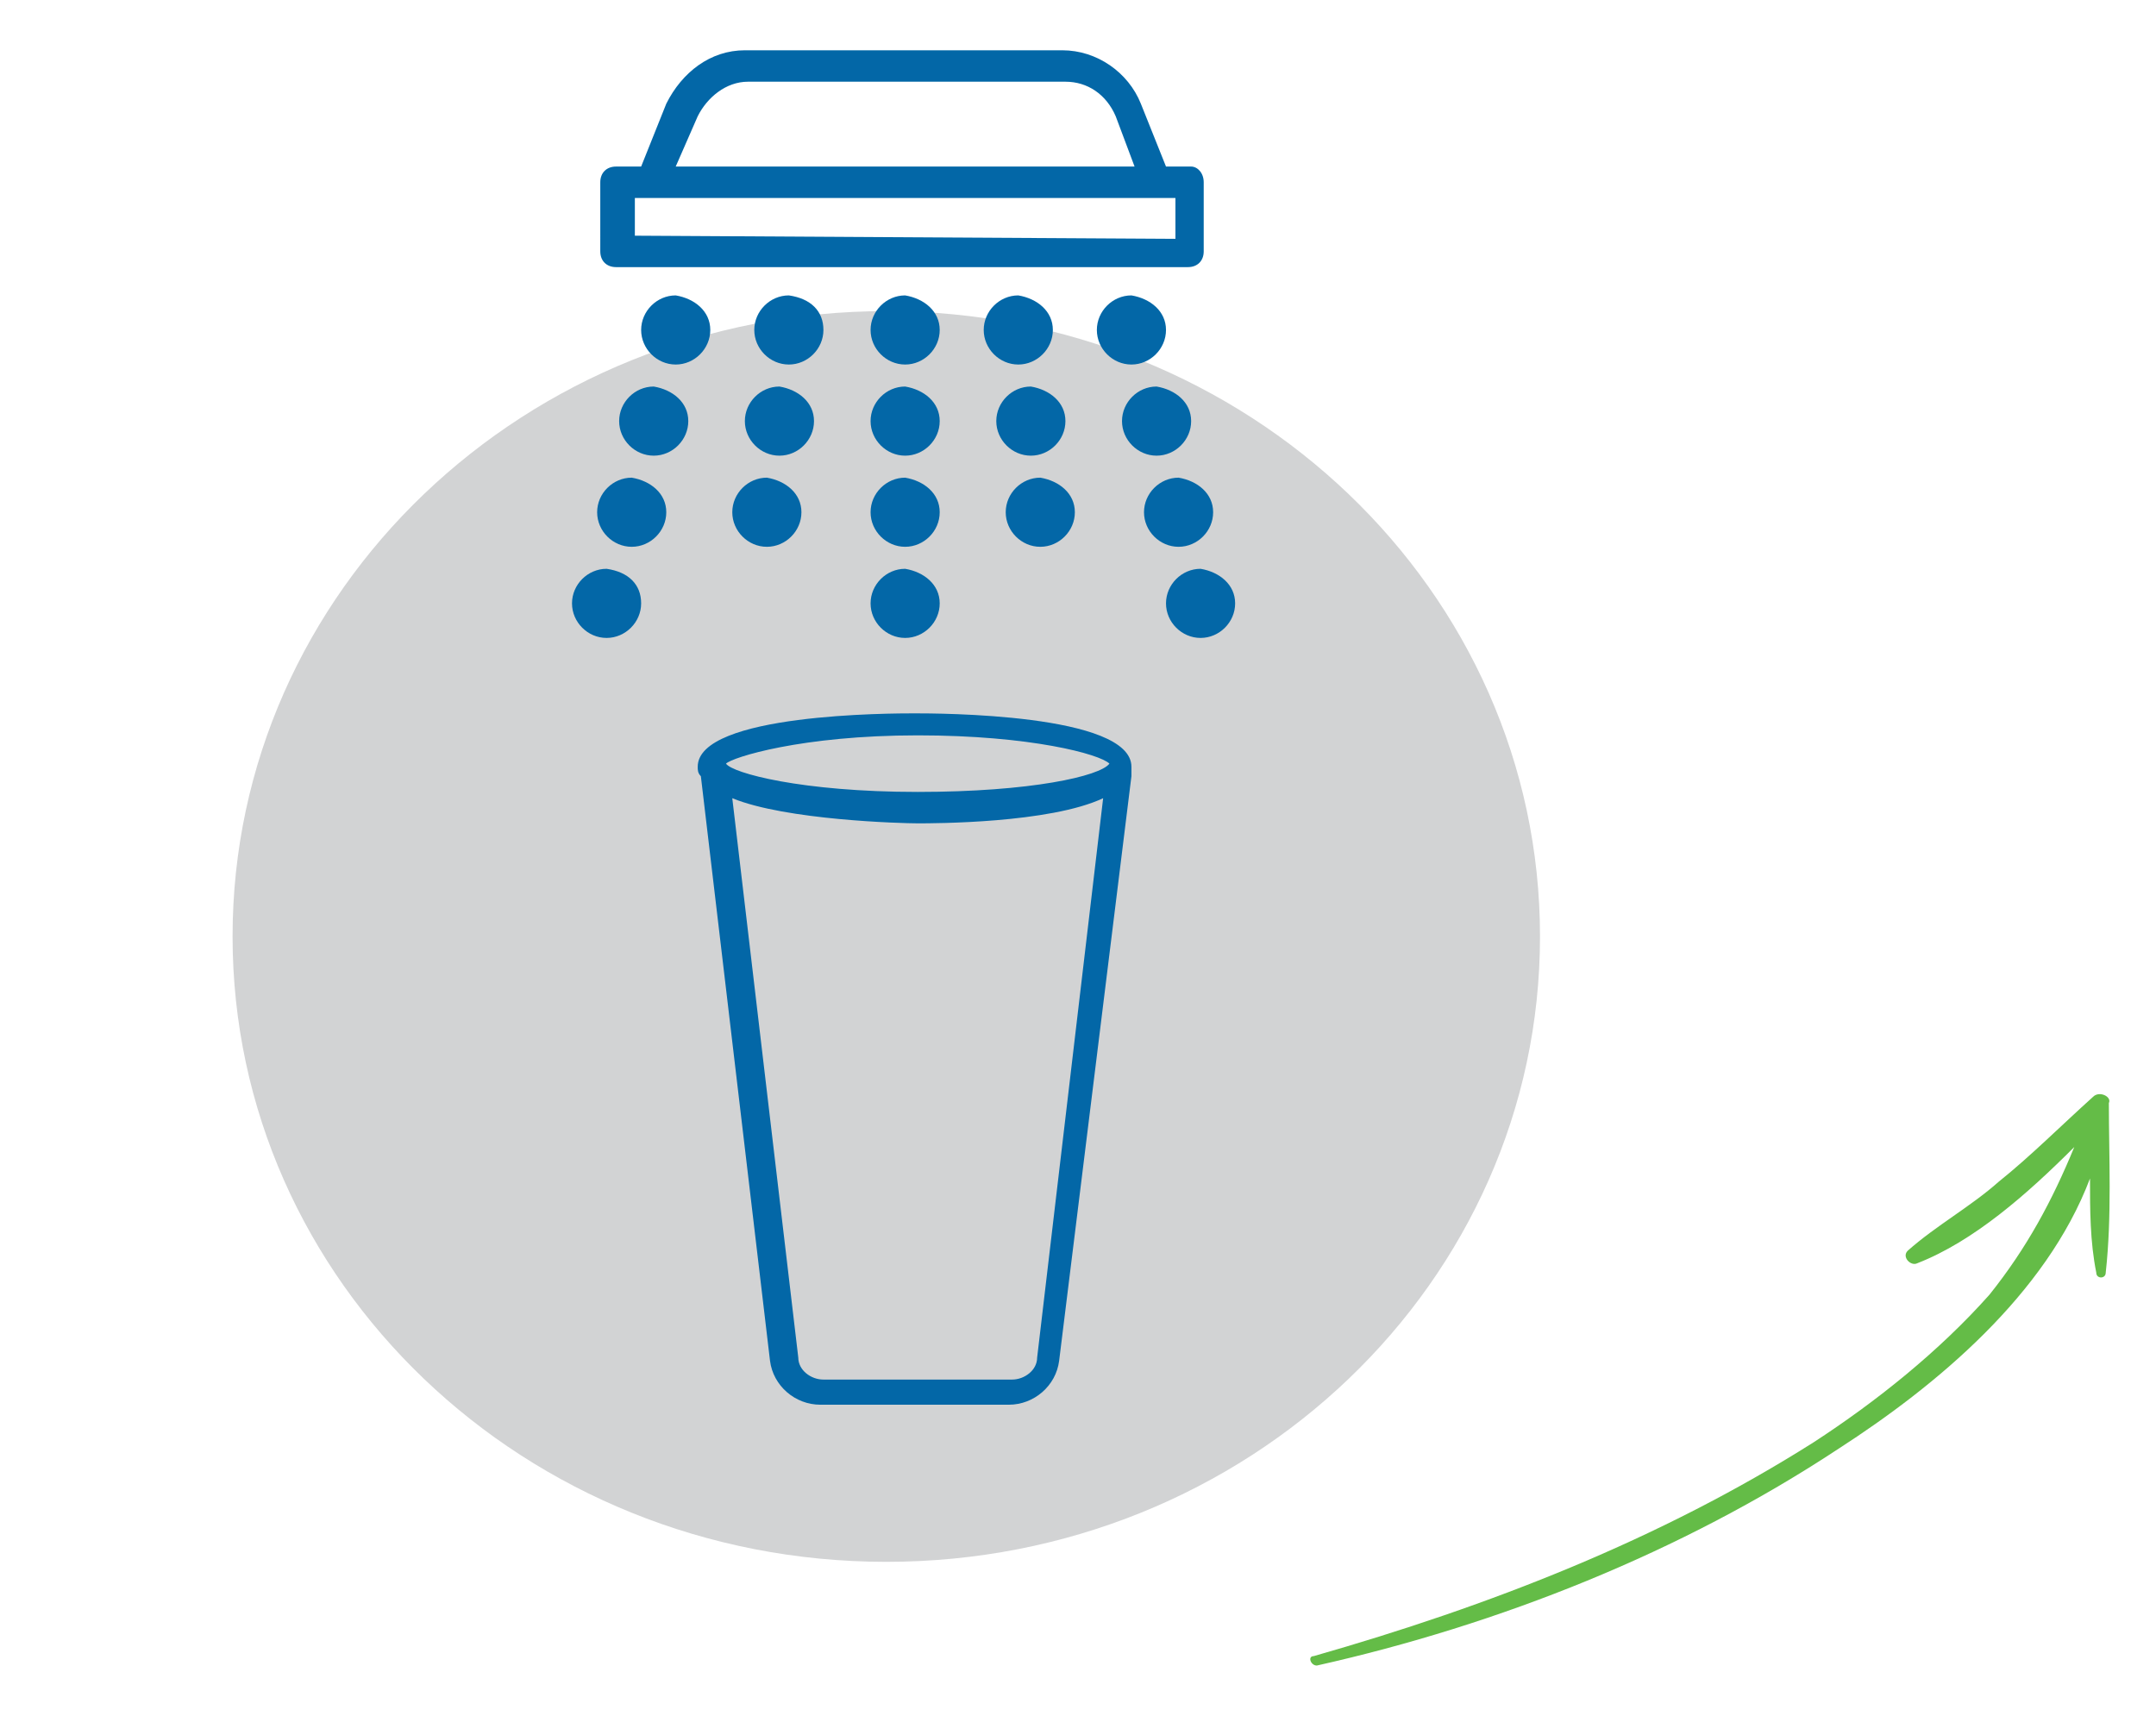 <?xml version="1.0" encoding="utf-8"?>
<!-- Generator: Adobe Illustrator 23.0.1, SVG Export Plug-In . SVG Version: 6.00 Build 0)  -->
<svg version="1.1" id="Layer_1" xmlns="http://www.w3.org/2000/svg" xmlns:xlink="http://www.w3.org/1999/xlink" x="0px" y="0px"
	 viewBox="0 0 68.6 54.6" style="enable-background:new 0 0 68.6 54.6;" xml:space="preserve">
<style type="text/css">
	.st0{fill:#D2D3D4;}
	.st1{fill:#64BC47;}
	.st2{fill:#0367A7;}
</style>
<g>
	<path class="st0" d="M49,29.8c0,11-9.3,19.9-20.8,19.9S7.4,40.8,7.4,29.8S16.7,9.9,28.2,9.9C39.7,9.9,49,18.8,49,29.8z"/>
	<path class="st1" d="M66.6,34.9c-1,0.9-2,1.9-3,2.7c-0.9,0.8-2,1.4-2.9,2.2c-0.2,0.2,0.1,0.5,0.3,0.4c1.8-0.7,3.5-2.2,5-3.7
		c-0.7,1.7-1.5,3.2-2.7,4.7c-1.6,1.8-3.6,3.4-5.6,4.7c-4.9,3.1-10.3,5.2-15.9,6.8c-0.2,0-0.1,0.3,0.1,0.3c5.8-1.3,11.6-3.6,16.6-6.9
		c3.1-2,6.6-4.9,8-8.6c0,1,0,2,0.2,3c0,0.2,0.3,0.2,0.3,0c0.2-1.8,0.1-3.7,0.1-5.4C67.2,34.9,66.8,34.7,66.6,34.9"/>
	<path class="st2" d="M36,24.4c0-1.7-6.2-1.7-6.9-1.7s-6.9,0-6.9,1.7c0,0.1,0,0.2,0.1,0.3l0,0l2.2,18.6c0.1,0.8,0.8,1.4,1.6,1.4h6
		c0.8,0,1.5-0.6,1.6-1.4L36,24.7l0,0C36,24.6,36,24.5,36,24.4z M29.2,23.4c3.6,0,5.8,0.6,6.1,0.9c-0.3,0.4-2.5,0.9-6.1,0.9
		c-3.7,0-5.9-0.6-6.1-0.9C23.3,24.1,25.5,23.4,29.2,23.4z M33,43.2c0,0.4-0.4,0.7-0.8,0.7h-6c-0.4,0-0.8-0.3-0.8-0.7l-2.1-17.8
		c1.7,0.7,5.4,0.8,5.9,0.8s4.2,0,5.9-0.8L33,43.2z"/>
	<g>
		<g>
			<path class="st2" d="M37.9,5.3h-0.8l-0.8-2c-0.4-1-1.4-1.7-2.5-1.7H23.7c-1.1,0-2,0.7-2.5,1.7l-0.8,2h-0.8
				c-0.3,0-0.5,0.2-0.5,0.5V8c0,0.3,0.2,0.5,0.5,0.5h18.2c0.3,0,0.5-0.2,0.5-0.5V5.8C38.3,5.5,38.1,5.3,37.9,5.3z M20.2,7.5V6.3
				h17.2v1.3L20.2,7.5L20.2,7.5z M22.2,3.7c0.3-0.6,0.9-1.1,1.6-1.1h10.1c0.7,0,1.3,0.4,1.6,1.1l0.6,1.6H21.5L22.2,3.7z"/>
		</g>
		<path class="st2" d="M29.9,10.5c0,0.6-0.5,1.1-1.1,1.1s-1.1-0.5-1.1-1.1s0.5-1.1,1.1-1.1C29.4,9.5,29.9,9.9,29.9,10.5z"/>
		<path class="st2" d="M33.5,10.5c0,0.6-0.5,1.1-1.1,1.1c-0.6,0-1.1-0.5-1.1-1.1s0.5-1.1,1.1-1.1C33,9.5,33.5,9.9,33.5,10.5z"/>
		<path class="st2" d="M37.1,10.5c0,0.6-0.5,1.1-1.1,1.1c-0.6,0-1.1-0.5-1.1-1.1s0.5-1.1,1.1-1.1C36.6,9.5,37.1,9.9,37.1,10.5z"/>
		<path class="st2" d="M22.6,10.5c0,0.6-0.5,1.1-1.1,1.1s-1.1-0.5-1.1-1.1s0.5-1.1,1.1-1.1C22.1,9.5,22.6,9.9,22.6,10.5z"/>
		<path class="st2" d="M26.2,10.5c0,0.6-0.5,1.1-1.1,1.1S24,11.1,24,10.5s0.5-1.1,1.1-1.1C25.8,9.5,26.2,9.9,26.2,10.5z"/>
		<path class="st2" d="M29.9,13.4c0,0.6-0.5,1.1-1.1,1.1s-1.1-0.5-1.1-1.1s0.5-1.1,1.1-1.1C29.4,12.4,29.9,12.8,29.9,13.4z"/>
		<path class="st2" d="M33.9,13.4c0,0.6-0.5,1.1-1.1,1.1c-0.6,0-1.1-0.5-1.1-1.1s0.5-1.1,1.1-1.1C33.4,12.4,33.9,12.8,33.9,13.4z"/>
		<path class="st2" d="M37.9,13.4c0,0.6-0.5,1.1-1.1,1.1c-0.6,0-1.1-0.5-1.1-1.1s0.5-1.1,1.1-1.1C37.4,12.4,37.9,12.8,37.9,13.4z"/>
		<path class="st2" d="M21.9,13.4c0,0.6-0.5,1.1-1.1,1.1s-1.1-0.5-1.1-1.1s0.5-1.1,1.1-1.1C21.4,12.4,21.9,12.8,21.9,13.4z"/>
		<path class="st2" d="M25.9,13.4c0,0.6-0.5,1.1-1.1,1.1s-1.1-0.5-1.1-1.1s0.5-1.1,1.1-1.1C25.4,12.4,25.9,12.8,25.9,13.4z"/>
		<path class="st2" d="M29.9,16.3c0,0.6-0.5,1.1-1.1,1.1s-1.1-0.5-1.1-1.1s0.5-1.1,1.1-1.1C29.4,15.3,29.9,15.7,29.9,16.3z"/>
		<path class="st2" d="M34.2,16.3c0,0.6-0.5,1.1-1.1,1.1c-0.6,0-1.1-0.5-1.1-1.1s0.5-1.1,1.1-1.1C33.7,15.3,34.2,15.7,34.2,16.3z"/>
		<path class="st2" d="M38.6,16.3c0,0.6-0.5,1.1-1.1,1.1c-0.6,0-1.1-0.5-1.1-1.1s0.5-1.1,1.1-1.1C38.1,15.3,38.6,15.7,38.6,16.3z"/>
		<path class="st2" d="M21.2,16.3c0,0.6-0.5,1.1-1.1,1.1S19,16.9,19,16.3s0.5-1.1,1.1-1.1C20.7,15.3,21.2,15.7,21.2,16.3z"/>
		<path class="st2" d="M25.5,16.3c0,0.6-0.5,1.1-1.1,1.1s-1.1-0.5-1.1-1.1s0.5-1.1,1.1-1.1C25,15.3,25.5,15.7,25.5,16.3z"/>
		<path class="st2" d="M29.9,19.2c0,0.6-0.5,1.1-1.1,1.1s-1.1-0.5-1.1-1.1s0.5-1.1,1.1-1.1C29.4,18.2,29.9,18.6,29.9,19.2z"/>
		<path class="st2" d="M39.3,19.2c0,0.6-0.5,1.1-1.1,1.1c-0.6,0-1.1-0.5-1.1-1.1s0.5-1.1,1.1-1.1C38.8,18.2,39.3,18.6,39.3,19.2z"/>
		<path class="st2" d="M20.4,19.2c0,0.6-0.5,1.1-1.1,1.1s-1.1-0.5-1.1-1.1s0.5-1.1,1.1-1.1C20,18.2,20.4,18.6,20.4,19.2z"/>
	</g>
</g>
</svg>
